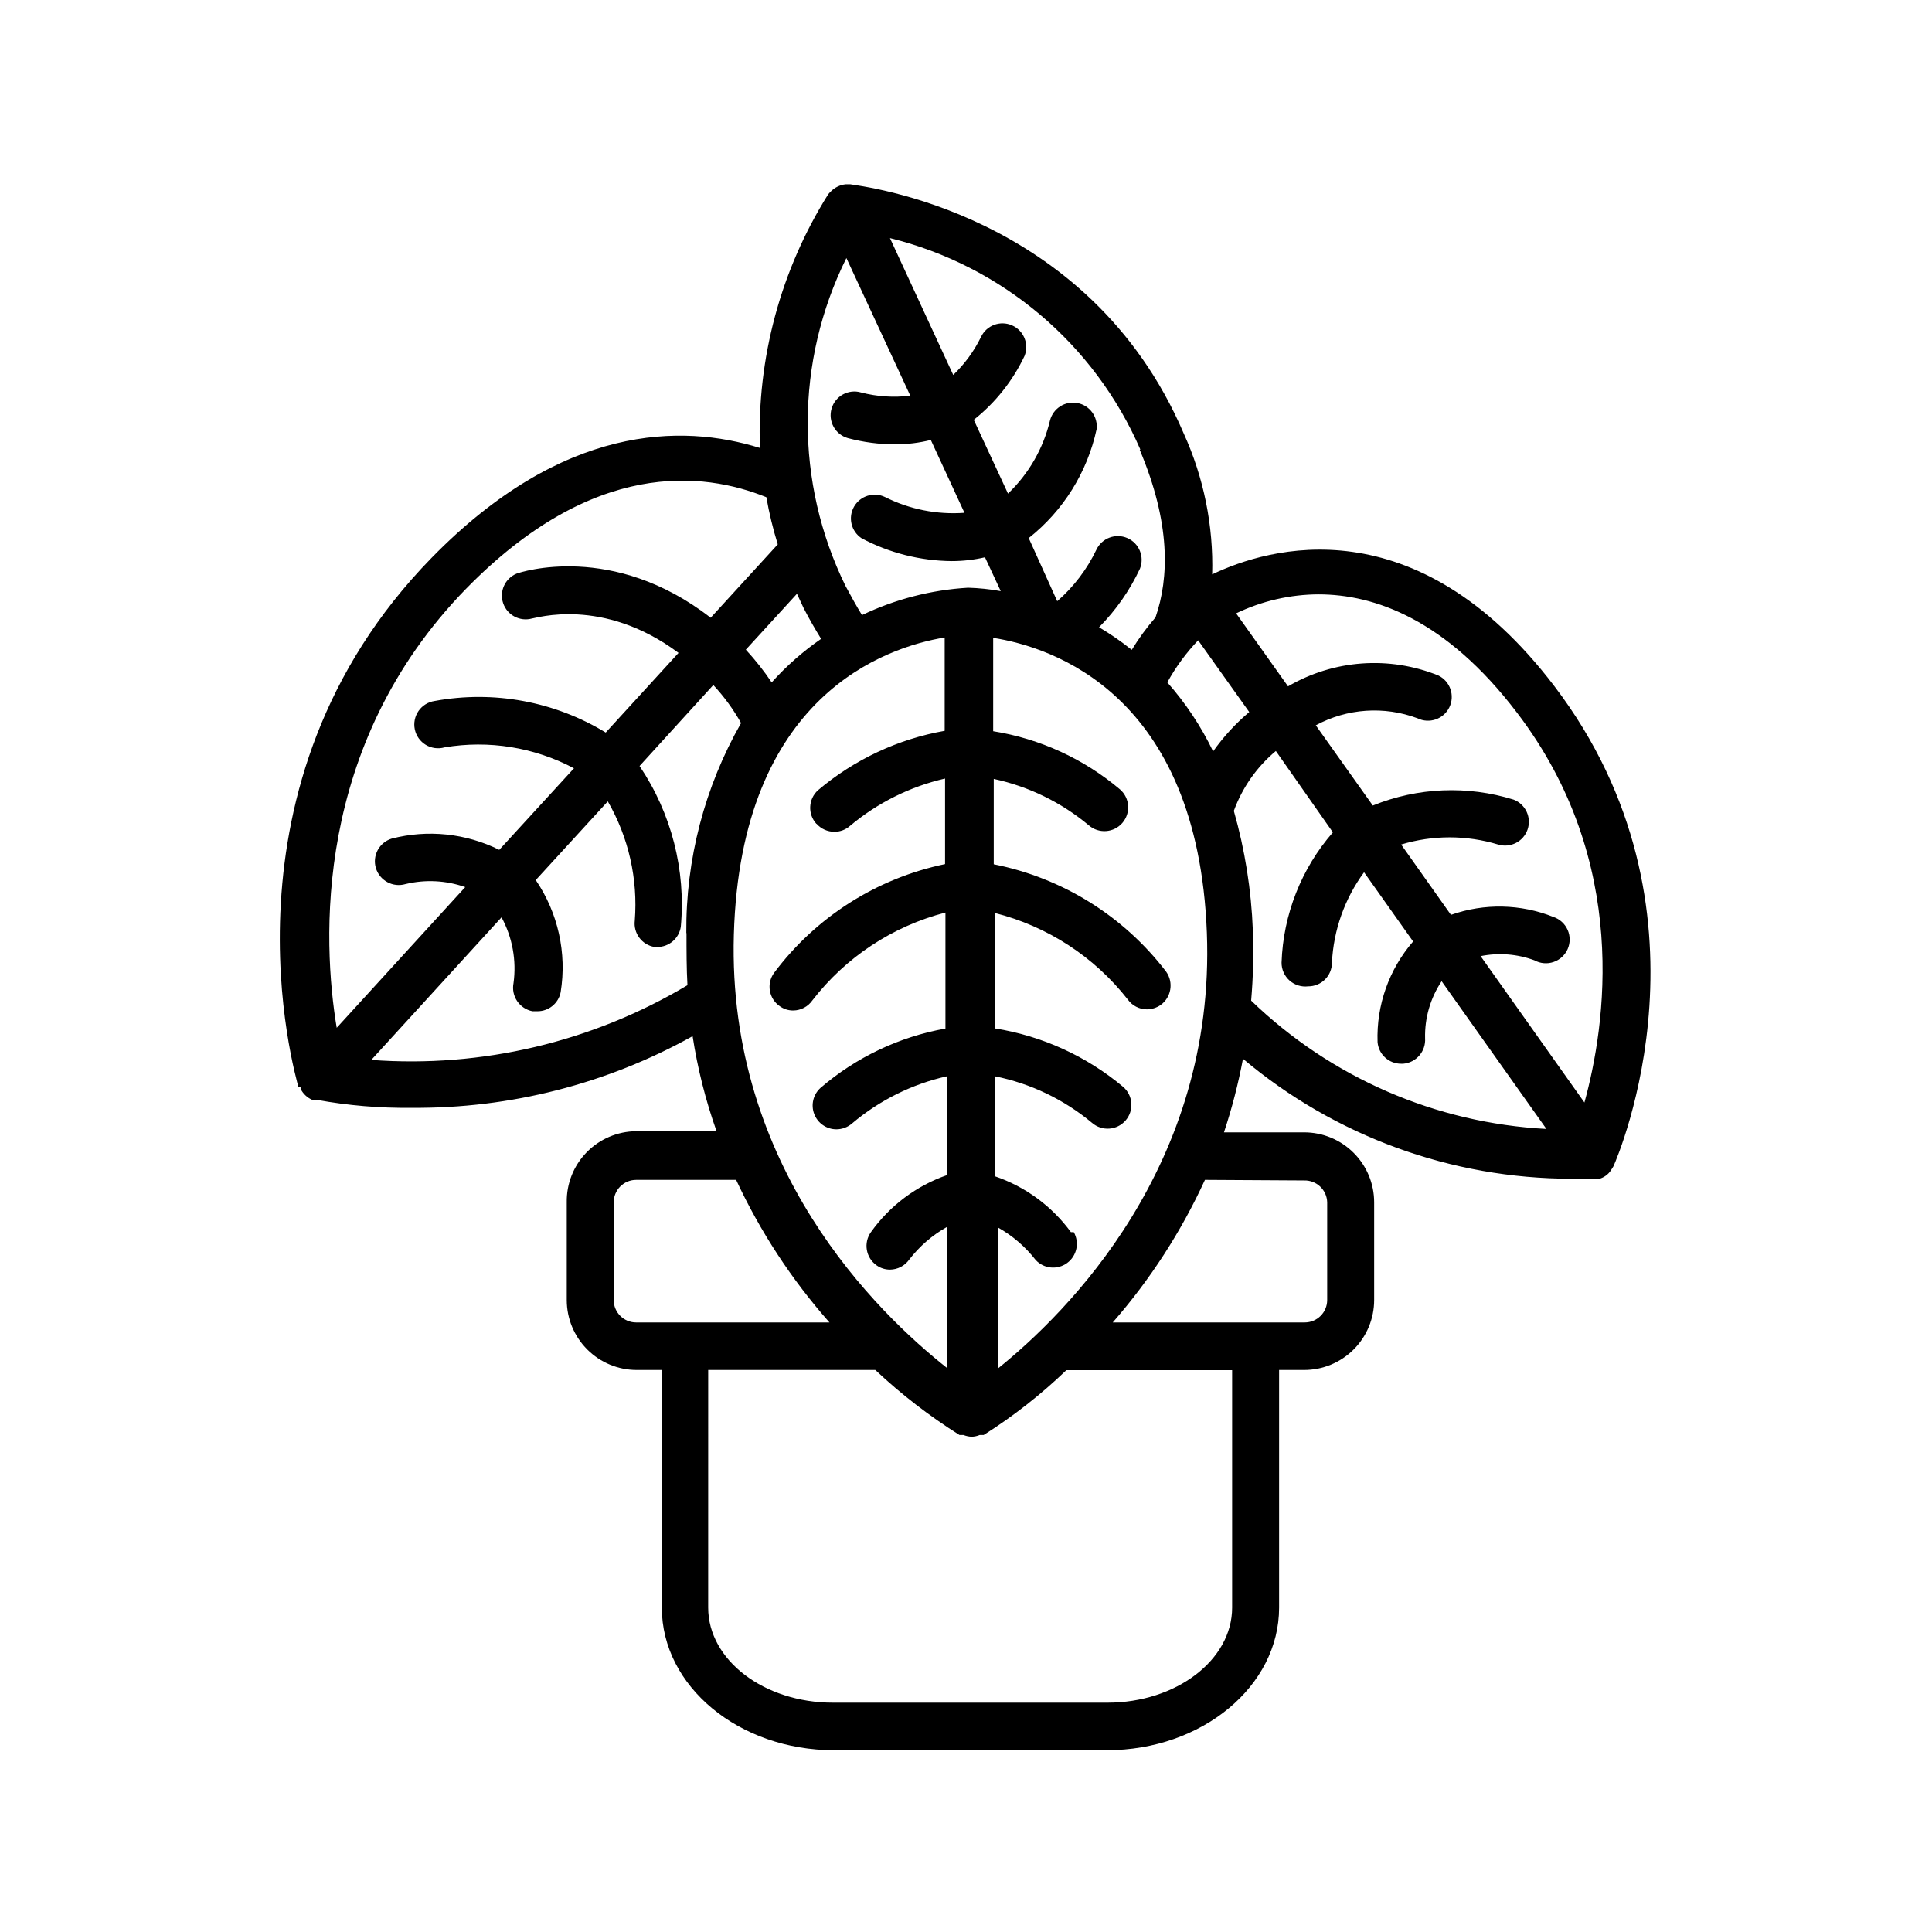 <?xml version="1.0" encoding="UTF-8"?>
<!-- Uploaded to: ICON Repo, www.iconrepo.com, Generator: ICON Repo Mixer Tools -->
<svg fill="#000000" width="800px" height="800px" version="1.1" viewBox="144 144 512 512" xmlns="http://www.w3.org/2000/svg">
 <path d="m223.66 432.04v0.504c0.648 1.309 1.738 2.34 3.074 2.922h1.211c8.309 1.516 16.742 2.223 25.188 2.117 26.031 0.215 51.672-6.328 74.414-18.992 1.32 8.578 3.445 17.012 6.348 25.191h-21.312c-4.941 0.039-9.664 2.051-13.117 5.59-3.453 3.535-5.352 8.309-5.269 13.25v25.898c0 4.914 1.953 9.633 5.43 13.109 3.477 3.477 8.191 5.43 13.109 5.43h6.652v62.977c0 20.859 20.453 37.785 45.645 37.785h72.297c25.191 0 45.645-16.93 45.645-37.785v-62.977h6.648c4.918 0 9.633-1.953 13.109-5.43 3.481-3.477 5.434-8.195 5.434-13.109v-25.898c0-4.918-1.953-9.633-5.434-13.109-3.477-3.477-8.191-5.43-13.109-5.43h-21.258c2.117-6.379 3.797-12.891 5.035-19.496 24.371 20.52 55.203 31.777 87.059 31.789h5.945c0.285 0.047 0.574 0.047 0.855 0h0.656c0.559-0.168 1.082-0.426 1.562-0.758 0.617-0.418 1.133-0.969 1.512-1.609l0.301-0.453 0.301-0.504c1.211-2.719 29.371-68.016-15.668-127.21-36.777-48.316-75.875-36.727-90.688-29.625h0.004c0.363-12.875-2.223-25.66-7.559-37.383-25.191-58.895-85.648-65.496-88.367-66h-1.16c-1.484 0.145-2.875 0.805-3.93 1.863-0.145 0.121-0.281 0.258-0.402 0.402l-0.352 0.402v0.004c-12.598 20.094-18.898 43.5-18.086 67.207-20.707-6.449-52.348-6.348-87.008 29.121-58.645 60.055-36.125 137.04-35.266 140.31l-0.004-0.004c0.184-0.055 0.367-0.09 0.555-0.102zm102.27-40.758c0 4.734 0 9.32 0.25 13.805h0.004c-25.227 15.062-54.484 21.977-83.785 19.801l34.512-37.785c2.887 5.324 3.996 11.43 3.176 17.43-0.328 1.66 0.023 3.379 0.969 4.777 0.945 1.398 2.41 2.363 4.066 2.68h1.312c2.988 0.008 5.566-2.102 6.144-5.039 1.68-10.387-0.68-21.023-6.598-29.723l19.094-20.859c5.516 9.57 8.008 20.582 7.152 31.59-0.422 3.363 1.895 6.461 5.238 7.004h0.758c3.098-0.016 5.727-2.277 6.195-5.34 1.383-15.043-2.481-30.102-10.93-42.625l19.547-21.461c2.844 3.055 5.312 6.438 7.356 10.078-9.668 16.949-14.676 36.156-14.512 55.668zm34.461-28.969c1.203 1.355 2.926 2.125 4.738 2.117 1.52 0.008 2.992-0.547 4.129-1.562 7.289-6.113 15.922-10.414 25.191-12.543v22.672c-18.133 3.766-34.258 14.031-45.344 28.867-0.973 1.359-1.359 3.051-1.078 4.699 0.285 1.648 1.219 3.113 2.59 4.066 1.051 0.77 2.324 1.176 3.629 1.16 2.012-0.027 3.887-1.023 5.035-2.672 8.848-11.457 21.254-19.648 35.27-23.277v30.734c-12.242 2.184-23.672 7.613-33.102 15.719-1.938 1.738-2.606 4.492-1.676 6.926 0.926 2.434 3.254 4.047 5.859 4.059 1.535 0 3.019-0.555 4.18-1.562 7.25-6.133 15.875-10.422 25.141-12.496v26.199c-8.121 2.824-15.164 8.109-20.152 15.113-2.012 2.828-1.355 6.746 1.461 8.766 1.055 0.766 2.324 1.172 3.629 1.16 2-0.023 3.867-0.996 5.035-2.621 2.731-3.562 6.16-6.527 10.078-8.715v37.434c-18.492-14.609-58.293-53.152-56.527-114.87 1.812-63.43 40.305-76.176 55.871-78.746v24.738-0.004c-12.398 2.188-23.996 7.633-33.605 15.77-2.547 2.344-2.727 6.305-0.402 8.867zm-34.863 132.15h-12.949c-3.281 0-5.941-2.66-5.941-5.941v-25.898c0-1.574 0.625-3.086 1.738-4.203 1.117-1.113 2.629-1.742 4.203-1.742h26.504c6.383 13.723 14.715 26.449 24.734 37.785zm145 75.574c0 13.906-14.863 25.191-33.051 25.191h-72.75c-18.238 0-33.051-11.285-33.051-25.191l0.004-62.977h44.285c6.863 6.449 14.34 12.219 22.316 17.23h1.059c0.691 0.273 1.422 0.43 2.168 0.453 0.727-0.02 1.441-0.172 2.113-0.453h1.059c7.863-4.977 15.207-10.73 21.918-17.18h43.93zm-42.723-99.504c-5.039-6.887-12.074-12.059-20.152-14.812v-26.5c9.477 1.906 18.324 6.148 25.746 12.344 2.629 2.281 6.609 2 8.891-0.629s2-6.609-0.629-8.895c-9.738-8.164-21.508-13.527-34.059-15.516v-30.582c13.973 3.519 26.379 11.586 35.266 22.926 1.164 1.629 3.039 2.602 5.039 2.617 1.316-0.004 2.598-0.41 3.68-1.156 2.824-2.043 3.473-5.977 1.461-8.816-11.254-14.742-27.504-24.867-45.695-28.469v-22.621c9.27 1.992 17.918 6.211 25.188 12.293 2.633 2.285 6.613 2 8.895-0.629 2.281-2.629 2-6.609-0.629-8.891-9.59-8.102-21.211-13.434-33.605-15.418v-24.738c15.516 2.418 54.211 14.812 56.629 78.141 2.367 61.715-37.031 100.76-55.418 115.52v-37.434 0.004c3.906 2.18 7.332 5.129 10.074 8.664 2.18 2.324 5.754 2.652 8.324 0.766 2.566-1.887 3.32-5.394 1.754-8.172zm61.816-13.703c1.578-0.039 3.106 0.547 4.25 1.633 1.145 1.086 1.809 2.586 1.848 4.16v25.898c0 3.281-2.66 5.941-5.945 5.941h-50.883c9.918-11.352 18.148-24.078 24.434-37.785zm-14.055-47.66c0.535-6.184 0.684-12.391 0.453-18.59-0.406-10.727-2.098-21.367-5.039-31.691 2.25-6.176 6.09-11.652 11.137-15.867l15.113 21.562c-8.363 9.598-13.168 21.785-13.602 34.508-0.016 1.812 0.75 3.539 2.102 4.746 1.352 1.203 3.152 1.77 4.949 1.555 1.668 0.012 3.269-0.641 4.449-1.812 1.184-1.172 1.848-2.769 1.848-4.438 0.418-8.656 3.379-17 8.516-23.98l13 18.34c-6.391 7.379-9.758 16.898-9.422 26.652 0.262 3.25 2.984 5.754 6.246 5.742h0.555c3.449-0.293 6.027-3.297 5.793-6.75-0.129-5.371 1.402-10.648 4.383-15.117l27.762 39.145v0.004c-29.328-1.531-57.117-13.609-78.242-34.008zm17.836-107.66c14.711 0 33.703 6.5 52.598 31.336 30.23 39.551 23.426 83.23 17.887 103.33l-27.508-38.793h-0.004c4.766-0.961 9.703-0.578 14.258 1.109 1.551 0.855 3.387 1.02 5.062 0.449 1.68-0.566 3.039-1.812 3.75-3.434 0.711-1.621 0.707-3.465-0.012-5.086-0.719-1.617-2.082-2.856-3.762-3.418-8.688-3.469-18.336-3.664-27.156-0.555l-13.199-18.641c8.379-2.531 17.316-2.531 25.695 0 3.238 0.996 6.688-0.75 7.801-3.953 1.113-3.199-0.508-6.711-3.672-7.938-12.25-3.816-25.441-3.262-37.332 1.562l-15.113-21.262c8.293-4.488 18.121-5.168 26.953-1.863 3.133 1.531 6.91 0.234 8.441-2.894 1.527-3.133 0.23-6.91-2.898-8.441-13.012-5.262-27.727-4.203-39.852 2.871l-13.754-19.348v0.004c6.856-3.297 14.359-5.019 21.965-5.039zm-31.941 12.09 13.602 19.094v0.004c-3.621 3.055-6.836 6.559-9.574 10.426-3.184-6.625-7.269-12.781-12.141-18.285 2.25-4.094 5.027-7.871 8.262-11.238zm-15.418-50.383c8.211 19.398 7.809 33.906 4.18 44.387v0.004c-2.336 2.688-4.441 5.57-6.297 8.613-2.742-2.199-5.641-4.203-8.664-5.996 4.473-4.512 8.137-9.762 10.832-15.516 1.266-3.16-0.207-6.754-3.328-8.113-3.117-1.363-6.754 0-8.211 3.074-2.492 5.211-6.023 9.855-10.379 13.652l-7.555-16.727c9.148-7.234 15.508-17.418 17.984-28.816 0.414-3.293-1.801-6.34-5.062-6.965-3.258-0.625-6.445 1.387-7.281 4.598-1.762 7.402-5.629 14.141-11.133 19.395l-9.07-19.547c5.723-4.535 10.328-10.328 13.453-16.93 1.266-3.156-0.207-6.75-3.324-8.109-3.121-1.363-6.758-0.004-8.211 3.074-1.84 3.766-4.332 7.176-7.359 10.074l-16.773-36.273c29.645 7.297 54.188 28.02 66.352 56.023zm-77.738-50.832 16.93 36.477c-4.367 0.543-8.793 0.254-13.051-0.855-3.34-0.977-6.836 0.941-7.809 4.281s0.945 6.836 4.281 7.809c4.125 1.105 8.379 1.664 12.648 1.664 3.156-0.008 6.305-0.395 9.371-1.16l8.918 19.297h-0.004c-7.266 0.535-14.547-0.91-21.059-4.184-2.984-1.434-6.574-0.312-8.207 2.57-1.637 2.883-0.754 6.539 2.012 8.363 7.359 3.898 15.551 5.973 23.879 6.047 2.969 0 5.926-0.336 8.816-1.008l4.18 8.969h0.004c-2.863-0.52-5.758-0.82-8.668-0.906-9.75 0.578-19.297 3.039-28.109 7.254-1.461-2.367-2.922-5.039-4.332-7.656l-0.004-0.004c-13.469-27.438-13.395-59.582 0.203-86.957zm-11.387 92.652c1.512 2.973 3.074 5.644 4.684 8.262h0.004c-4.805 3.316-9.203 7.191-13.102 11.539-2.059-3.062-4.348-5.957-6.852-8.668l13.551-14.812zm-89.375-5.039c33.656-34.41 62.824-30.984 79.551-24.234 0.738 4.227 1.75 8.398 3.023 12.496l-17.785 19.445c-25.945-20.152-50.383-12.09-51.438-11.688-3.074 1.273-4.625 4.719-3.547 7.863 1.082 3.144 4.422 4.91 7.629 4.027 0.805 0 18.742-5.894 38.844 9.117l-19.297 21.109c-13.574-8.266-29.715-11.242-45.344-8.363-1.723 0.254-3.262 1.207-4.258 2.637-0.992 1.43-1.352 3.207-0.988 4.91s1.414 3.176 2.902 4.078c1.492 0.898 3.289 1.141 4.965 0.668 11.734-1.984 23.797-0.035 34.309 5.543l-19.801 21.613c-8.836-4.387-18.961-5.445-28.516-2.973-3.297 1.02-5.164 4.5-4.18 7.809 1.016 3.328 4.523 5.215 7.859 4.234 5.238-1.262 10.734-0.984 15.82 0.805l-34.059 37.281c-3.777-22.672-6.348-74.715 34.309-116.38z"/>
</svg>